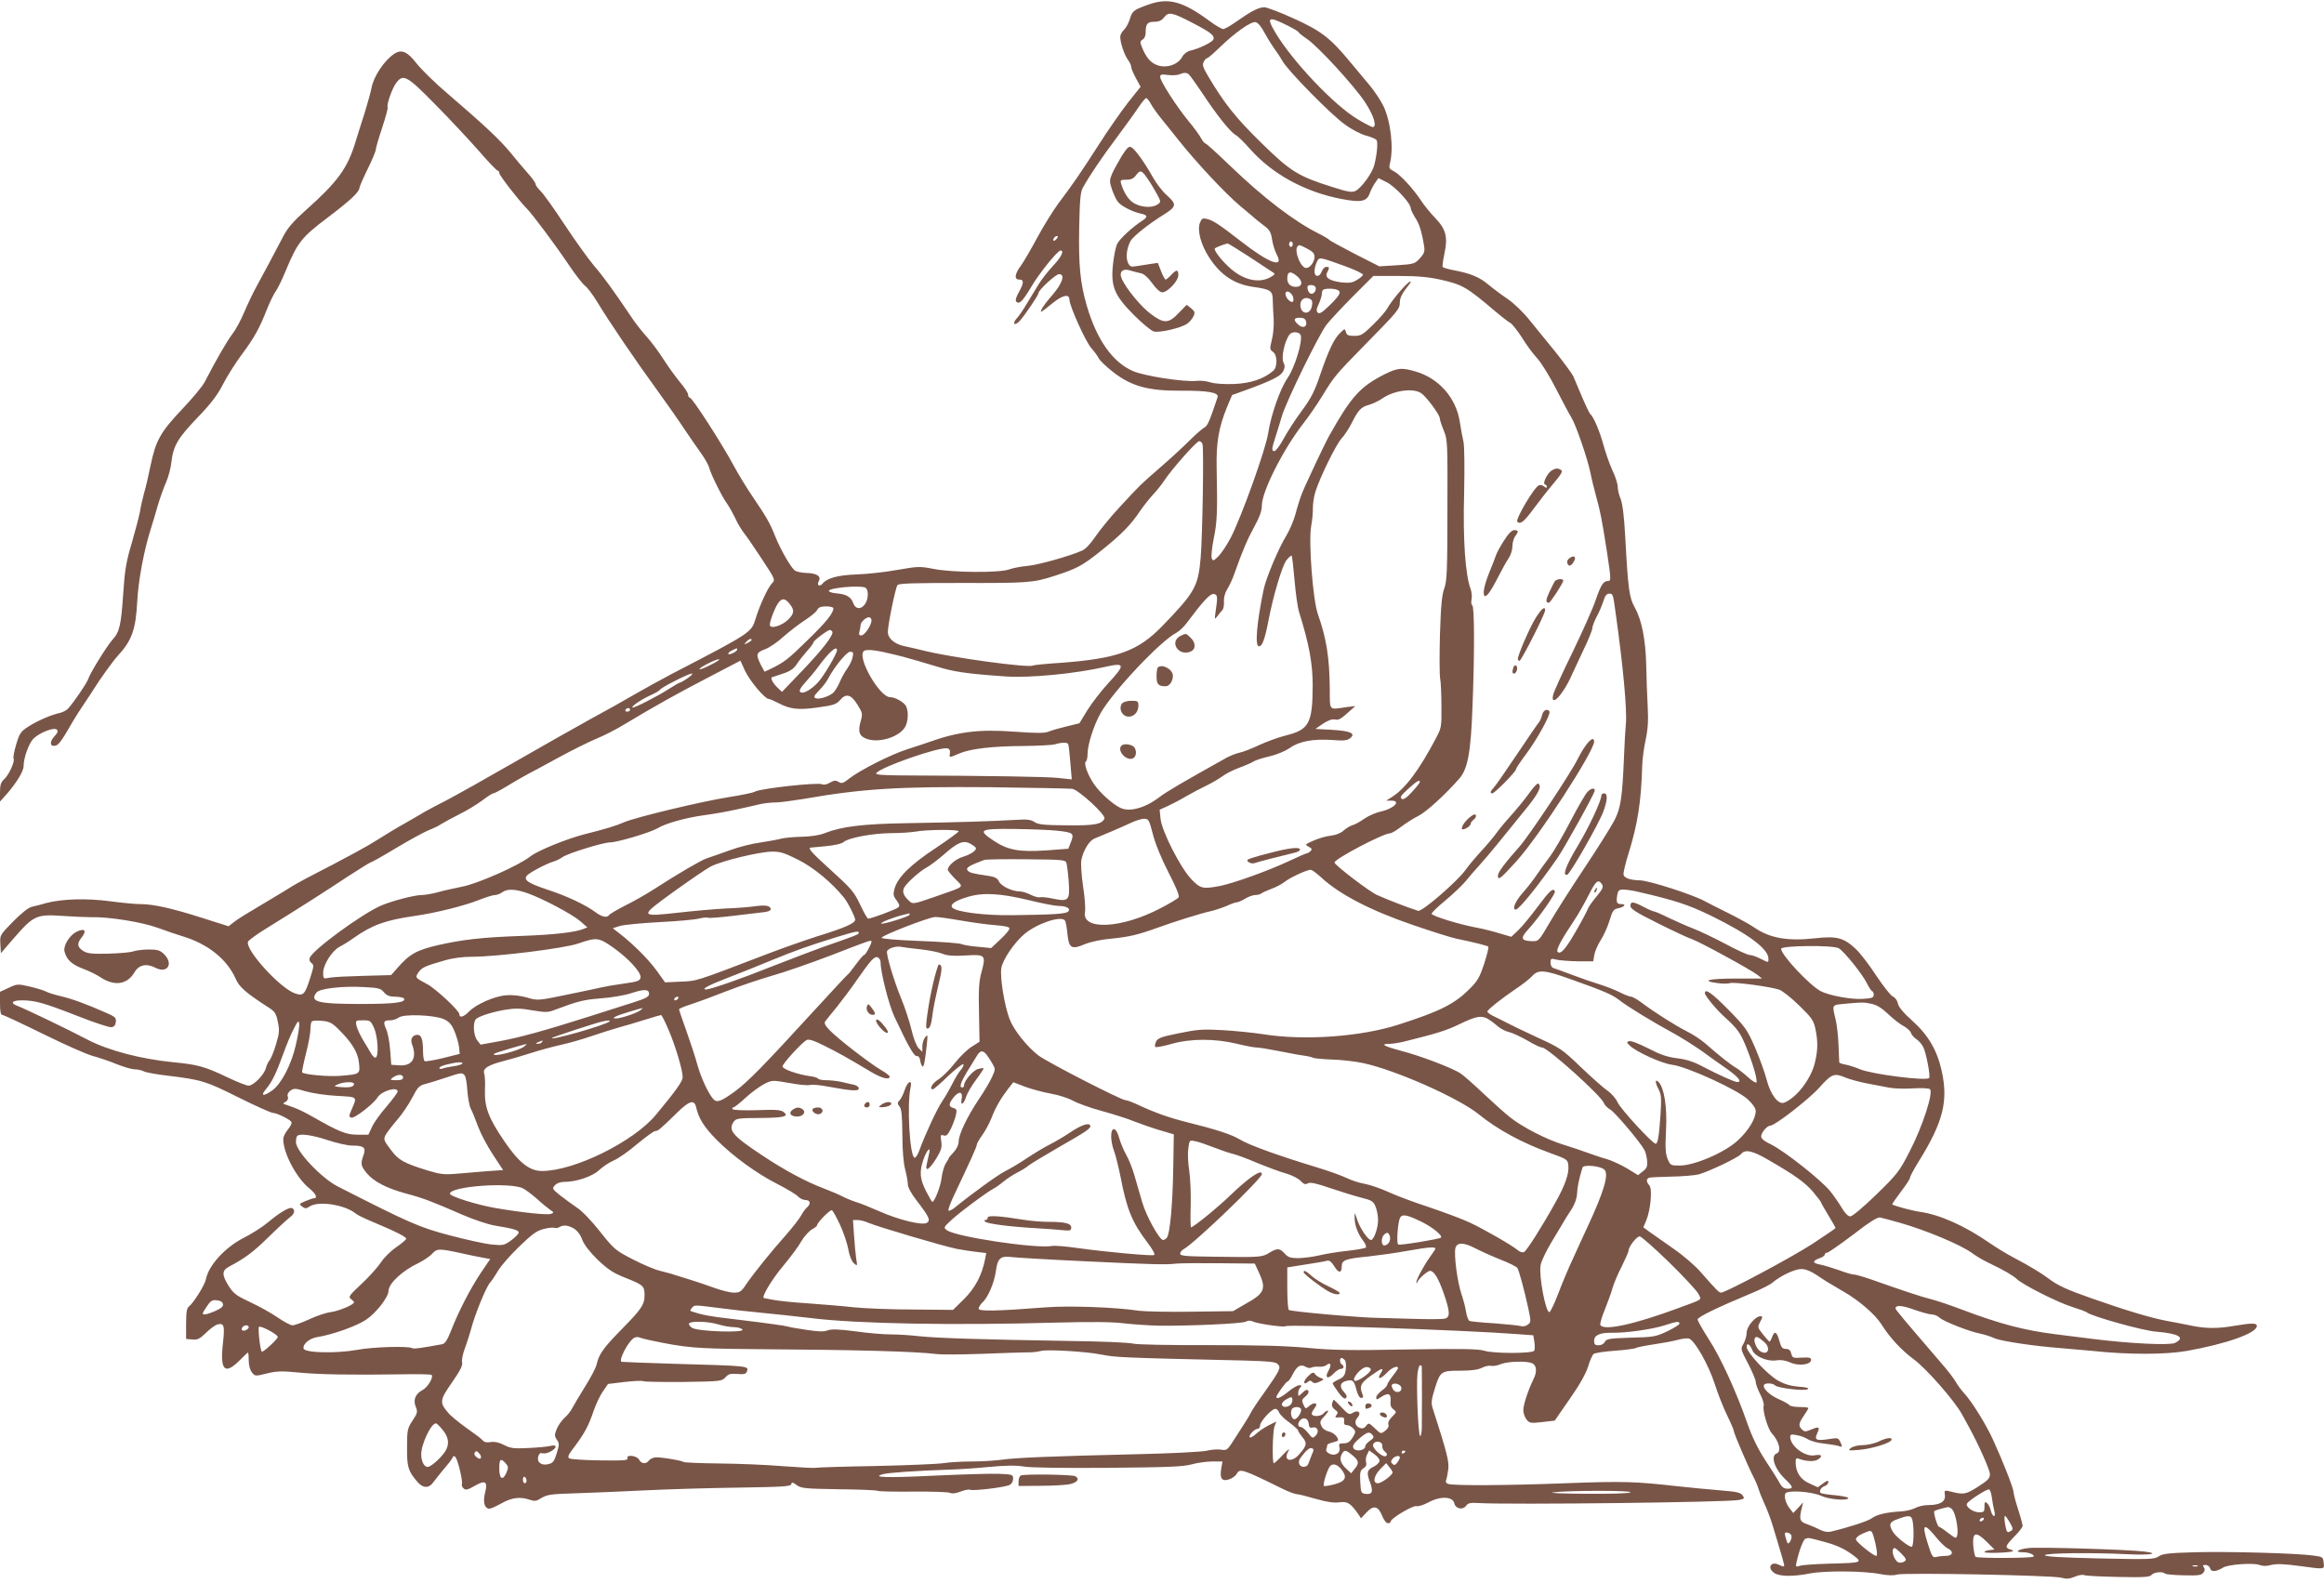 <?xml version="1.0" standalone="no"?>
<!DOCTYPE svg PUBLIC "-//W3C//DTD SVG 20010904//EN"
 "http://www.w3.org/TR/2001/REC-SVG-20010904/DTD/svg10.dtd">
<svg version="1.0" xmlns="http://www.w3.org/2000/svg"
 width="1280pt" height="872pt" viewBox="0 0 1280 872"
 preserveAspectRatio="xMidYMid meet">
<g transform="translate(0,872) scale(0.1,-0.1)"
fill="#795548" stroke="none">
<path d="M6326 8695 c-84 -30 -90 -35 -104 -83 -7 -21 -21 -47 -32 -57 -11
-10 -20 -27 -20 -38 0 -33 23 -100 42 -126 10 -13 18 -30 18 -38 0 -9 12 -37
26 -63 l26 -48 -70 -88 c-38 -49 -110 -152 -159 -229 -100 -156 -142 -217
-224 -326 -30 -41 -81 -123 -114 -184 -32 -60 -73 -131 -92 -158 -35 -47 -38
-77 -9 -77 26 0 26 -17 0 -65 -19 -33 -23 -50 -16 -57 16 -16 34 2 82 82 43
74 145 200 161 200 22 0 5 -35 -40 -83 -27 -29 -63 -74 -80 -102 -16 -27 -47
-77 -67 -110 -19 -33 -45 -70 -56 -81 -11 -12 -15 -24 -10 -28 5 -3 18 5 29
17 30 34 103 142 103 153 0 17 95 104 113 104 35 0 19 -50 -36 -114 -30 -34
-57 -70 -60 -80 -8 -21 -10 -22 64 37 52 42 89 49 89 17 0 -34 89 -232 121
-268 17 -19 35 -44 41 -56 5 -11 40 -45 76 -73 101 -80 195 -106 372 -105 154
1 215 -10 206 -36 -44 -132 -55 -158 -73 -167 -10 -5 -49 -39 -85 -75 -36 -36
-107 -101 -158 -145 -107 -93 -107 -92 -224 -219 -49 -53 -109 -126 -133 -162
-29 -42 -55 -70 -76 -78 -75 -32 -237 -77 -297 -83 -36 -3 -82 -12 -104 -20
-56 -19 -309 -17 -412 3 -78 15 -86 15 -201 -5 -65 -12 -166 -23 -224 -25
-105 -4 -163 -20 -188 -50 -18 -21 -34 -10 -21 14 14 26 -12 43 -69 44 -27 1
-56 7 -65 15 -23 20 -77 114 -106 186 -29 73 -47 105 -125 220 -34 50 -79 124
-101 165 -66 123 -231 380 -245 380 -5 0 -9 7 -9 16 0 9 -20 40 -44 68 -23 28
-65 85 -91 126 -26 41 -68 98 -93 125 -25 28 -59 71 -76 96 -107 159 -162 235
-214 295 -32 38 -106 141 -164 229 -58 88 -117 171 -132 184 -14 14 -26 30
-26 37 0 6 -19 34 -43 60 -24 27 -67 78 -96 114 -57 69 -140 148 -343 322 -71
60 -148 136 -173 168 -51 66 -83 80 -123 54 -55 -36 -115 -126 -126 -189 -4
-22 -21 -83 -37 -135 -17 -52 -40 -126 -52 -165 -44 -143 -97 -216 -273 -373
-68 -61 -100 -97 -124 -144 -66 -126 -108 -204 -145 -272 -21 -38 -53 -105
-71 -148 -18 -43 -47 -96 -65 -119 -28 -36 -93 -149 -151 -262 -10 -21 -66
-89 -124 -150 -121 -128 -146 -173 -175 -312 -11 -55 -27 -124 -36 -153 -8
-29 -18 -74 -22 -100 -5 -26 -25 -103 -45 -172 -31 -104 -39 -151 -47 -275
-12 -178 -20 -215 -59 -258 -34 -39 -125 -186 -135 -219 -7 -21 -75 -121 -109
-160 -9 -10 -28 -20 -43 -24 -48 -10 -125 -43 -175 -75 -44 -28 -50 -37 -69
-100 -11 -37 -18 -73 -14 -78 8 -15 -27 -92 -54 -115 -16 -15 -21 -30 -21 -70
l0 -51 36 40 c55 63 94 127 94 155 0 46 29 126 54 151 34 34 114 65 129 50 8
-8 5 -17 -11 -34 -29 -31 -29 -59 0 -55 20 3 35 22 102 139 12 20 39 63 61 95
22 33 45 67 50 76 33 54 108 158 133 185 78 84 100 145 108 302 6 113 36 276
74 396 10 33 29 93 40 134 12 40 32 96 45 125 12 28 26 78 29 111 11 91 35
131 144 245 75 78 110 124 141 185 23 44 68 116 101 160 70 94 99 146 140 251
17 42 39 87 49 100 9 12 34 62 54 111 66 159 88 186 231 294 123 93 175 141
176 165 0 6 20 52 45 103 25 51 45 99 45 108 0 8 16 63 35 120 19 58 33 108
30 112 -7 12 23 100 45 131 40 56 59 46 220 -118 80 -81 187 -196 239 -255 51
-59 97 -107 102 -107 5 0 9 -6 9 -13 0 -13 104 -147 148 -192 35 -35 160 -203
232 -310 38 -57 80 -110 92 -119 13 -9 43 -49 68 -90 59 -99 216 -330 330
-486 50 -69 116 -163 147 -210 31 -47 74 -108 94 -136 21 -29 41 -65 45 -80
10 -38 71 -161 99 -199 12 -17 32 -53 45 -80 12 -28 34 -63 47 -80 13 -16 58
-81 99 -144 75 -114 75 -114 55 -135 -23 -25 -67 -120 -90 -196 -23 -74 -25
-76 -461 -302 -63 -33 -155 -84 -205 -113 -49 -29 -160 -91 -245 -137 -85 -47
-274 -154 -420 -238 -146 -84 -310 -176 -365 -205 -55 -28 -111 -58 -125 -66
-14 -9 -63 -37 -110 -64 -47 -26 -114 -67 -150 -90 -56 -36 -162 -94 -395
-214 -27 -15 -61 -33 -75 -42 -14 -9 -61 -38 -105 -64 -160 -95 -191 -114
-218 -135 l-28 -22 -142 45 c-168 54 -273 77 -342 77 -28 0 -105 7 -170 16
-130 17 -262 13 -350 -10 -27 -8 -63 -17 -80 -21 -19 -4 -57 -35 -103 -81 -73
-75 -73 -75 -70 -124 l3 -50 77 89 c103 118 121 126 262 116 61 -4 131 -7 156
-7 98 3 284 -27 370 -59 47 -17 108 -38 135 -46 140 -42 245 -126 293 -234 20
-46 54 -76 179 -157 37 -23 44 -34 53 -80 10 -46 9 -62 -10 -125 -12 -40 -28
-79 -35 -87 -7 -8 -17 -28 -21 -44 -9 -36 -68 -96 -95 -96 -11 0 -62 20 -112
44 -130 62 -167 72 -302 85 -180 18 -356 64 -472 124 -106 56 -348 172 -386
186 -43 16 -32 31 24 31 73 0 124 -15 308 -87 89 -35 173 -63 185 -61 14 2 22
11 24 29 3 23 -4 29 -55 51 -106 47 -187 77 -249 91 -33 8 -70 19 -82 26 -11
6 -51 18 -88 27 -67 15 -69 15 -116 -7 l-48 -22 0 -64 c0 -42 4 -63 12 -63 7
0 107 -47 223 -104 115 -57 239 -112 275 -122 36 -10 96 -30 134 -46 38 -15
82 -28 98 -28 16 0 38 -5 50 -11 11 -6 70 -17 132 -24 188 -23 210 -30 390
-120 94 -47 180 -85 189 -85 21 0 93 -35 102 -50 4 -6 -5 -24 -19 -41 -14 -17
-26 -40 -26 -53 0 -78 73 -215 145 -273 34 -27 46 -53 25 -53 -6 0 -27 -7 -48
-16 -35 -15 -36 -16 -18 -30 17 -12 23 -12 42 1 50 32 195 9 254 -40 8 -7 49
-27 90 -44 140 -59 190 -85 187 -95 -2 -6 -27 -27 -55 -46 -28 -19 -66 -56
-83 -82 -17 -26 -65 -80 -107 -119 -68 -64 -75 -72 -59 -84 9 -7 17 -15 17
-18 0 -13 -82 -48 -127 -54 -26 -3 -80 -21 -120 -40 -39 -18 -81 -33 -92 -33
-11 0 -48 20 -83 44 -35 24 -103 62 -151 84 -75 35 -91 47 -117 88 -39 62 -39
86 3 108 88 47 129 77 217 163 53 52 106 100 118 109 23 16 29 39 12 49 -14 9
-66 -21 -133 -77 -32 -27 -94 -66 -136 -87 -102 -52 -193 -152 -207 -228 -6
-31 -69 -131 -93 -149 -12 -9 -16 -31 -16 -95 l0 -84 34 -3 c28 -3 41 3 75 36
22 22 50 42 61 46 39 11 44 -3 33 -102 -17 -149 9 -177 90 -97 24 25 46 45 48
45 2 0 4 -20 4 -44 0 -27 7 -52 18 -66 17 -21 18 -21 82 -5 55 13 81 14 175 5
111 -11 276 -14 568 -10 87 2 160 0 164 -3 12 -13 -21 -68 -49 -83 -40 -21
-54 -55 -38 -93 11 -28 10 -34 -18 -76 -28 -43 -30 -51 -30 -147 -1 -108 6
-130 54 -187 32 -39 66 -41 91 -5 10 14 37 47 59 74 23 26 44 54 47 62 3 9 8
10 15 3 13 -13 42 -133 36 -149 -3 -7 2 -18 10 -25 12 -10 23 -7 61 15 59 34
73 24 56 -41 -12 -50 -2 -85 25 -85 8 0 38 14 67 30 57 32 103 37 155 19 27
-9 37 -8 66 11 31 18 54 21 193 25 87 3 257 10 378 16 121 6 351 13 510 15
245 4 290 6 293 19 3 12 8 11 30 -5 24 -18 46 -20 232 -23 113 -1 210 -5 215
-9 6 -3 93 -5 195 -4 102 1 193 -2 203 -7 12 -5 32 -3 57 7 22 9 46 13 54 10
19 -7 194 14 217 27 11 5 19 20 19 34 0 22 -3 24 -77 27 -43 2 -203 -3 -357
-10 -267 -13 -348 -10 -283 8 27 8 182 19 362 25 50 1 150 8 224 15 94 9 150
9 190 2 34 -6 214 -9 461 -7 332 3 415 6 463 19 32 9 83 16 114 16 l56 0 -7
-41 c-9 -54 5 -71 45 -57 16 5 34 19 40 29 17 32 29 29 254 -82 33 -16 68 -29
77 -29 10 0 57 -12 105 -26 63 -18 100 -23 130 -19 45 6 61 -4 104 -65 l15
-23 31 33 c38 41 64 35 86 -20 9 -23 22 -40 31 -40 9 0 16 4 16 10 0 17 124
90 142 84 10 -3 40 7 66 21 65 35 133 33 142 -5 7 -31 46 -39 65 -14 10 15 24
18 69 15 172 -10 1375 4 1434 17 30 6 32 9 19 26 -11 15 -33 20 -123 27 -60 5
-167 15 -239 23 -231 26 -295 28 -615 16 -310 -12 -608 -14 -643 -4 -12 4 -16
11 -12 22 4 10 9 37 12 62 4 43 -7 87 -87 336 -8 24 -6 46 11 100 31 101 35
104 141 104 62 0 98 5 120 16 17 9 39 13 50 11 10 -3 35 1 53 9 40 16 148 19
176 4 23 -13 25 -47 5 -87 -29 -59 -56 -140 -56 -170 0 -17 8 -40 18 -52 16
-20 23 -21 86 -14 l69 8 83 120 c55 78 89 140 101 178 9 32 23 63 30 69 7 6
60 14 117 18 57 4 109 11 116 15 6 4 51 13 98 20 48 7 108 18 133 25 25 7 53
10 62 7 32 -12 107 -144 141 -249 18 -57 50 -136 70 -177 20 -41 36 -79 36
-85 0 -12 80 -199 110 -256 10 -19 21 -46 25 -60 4 -14 18 -50 32 -80 14 -30
34 -82 44 -115 60 -198 69 -228 65 -232 -2 -3 -14 1 -26 7 -45 24 -70 -15 -28
-44 28 -20 103 -21 195 -3 81 16 295 15 388 -3 41 -8 75 -9 92 -3 38 12 857
-4 905 -17 29 -8 45 -7 75 5 20 9 44 13 52 9 9 -4 93 -8 187 -10 142 -3 174
-1 184 11 13 16 61 20 74 8 4 -5 51 -9 103 -10 81 -2 98 0 109 15 9 12 9 21 2
29 -8 10 -5 13 10 13 11 0 22 -8 25 -19 5 -21 33 -19 72 5 28 17 166 27 200
14 18 -7 39 -7 64 0 28 7 69 6 151 -5 150 -20 142 -21 138 18 -3 31 -5 32 -58
39 -95 13 -473 23 -653 18 -143 -4 -176 -8 -198 -23 -24 -16 -49 -17 -328 -11
-210 5 -300 10 -298 18 4 12 258 15 459 5 122 -6 179 4 87 15 -89 11 -584 26
-638 19 -59 -7 -79 -23 -29 -23 32 0 67 -14 58 -24 -10 -9 -310 -10 -319 -1
-5 6 -11 35 -13 65 -4 71 15 76 74 18 l43 -43 -27 -3 c-16 -2 -28 -7 -28 -11
0 -8 132 -4 155 4 6 2 0 7 -12 10 -32 10 -29 20 22 72 25 25 45 51 45 59 0 7
-11 48 -25 91 -14 43 -25 86 -25 95 0 20 -61 175 -113 288 -40 87 -117 211
-159 256 -16 17 -36 45 -46 62 -9 17 -45 64 -80 104 -209 243 -252 294 -252
301 0 20 37 17 103 -7 40 -14 83 -26 96 -26 14 0 34 -8 45 -19 24 -21 165 -76
223 -87 20 -4 56 -15 78 -25 38 -17 222 -44 370 -55 39 -3 115 -10 170 -15
196 -21 400 -21 520 0 218 39 385 98 385 137 0 17 -23 18 -125 1 -91 -16 -156
-15 -235 1 -30 6 -93 19 -139 27 -88 17 -219 56 -415 125 -132 46 -184 70
-235 109 -39 29 -96 64 -192 115 -37 19 -95 55 -130 79 -137 95 -276 157 -384
172 -43 6 -143 33 -153 41 -2 1 19 32 47 69 28 36 51 72 51 78 0 7 20 45 45
85 137 220 167 336 129 505 -25 113 -75 197 -161 274 -50 45 -76 76 -80 96 -3
16 -15 33 -29 39 -12 6 -52 57 -90 114 -37 57 -88 124 -114 148 -65 61 -104
71 -221 58 -152 -17 -250 0 -335 58 -24 17 -90 53 -146 81 -57 28 -114 57
-128 65 -68 37 -307 114 -358 115 -54 1 -86 13 -90 31 -2 9 10 61 27 115 52
168 70 286 76 488 1 33 9 97 19 141 13 62 15 107 11 185 -3 57 -7 158 -8 224
-3 141 -25 251 -63 319 -31 55 -37 100 -53 396 -6 110 -15 177 -25 202 -9 21
-16 50 -16 67 0 16 -13 57 -30 92 -16 35 -38 99 -50 143 -19 70 -54 153 -72
166 -3 3 -23 43 -43 90 -20 47 -42 99 -49 116 -8 17 -52 76 -97 133 -46 56
-111 136 -144 177 -34 43 -86 93 -121 117 -34 23 -82 59 -106 79 -49 41 -95
61 -188 79 -33 6 -62 15 -64 18 -3 4 2 38 10 76 19 90 8 133 -52 195 -24 25
-58 66 -75 92 -44 67 -116 146 -151 164 -26 13 -29 19 -23 42 22 85 5 232 -35
317 -16 33 -51 85 -77 116 -26 31 -75 89 -107 128 -108 131 -158 170 -310 239
-75 34 -149 62 -162 62 -31 0 -72 -21 -150 -76 -34 -24 -68 -44 -77 -44 -8 0
-43 20 -76 45 -147 108 -225 129 -335 90z m244 -102 c98 -51 121 -69 113 -90
-6 -16 -79 -51 -127 -62 -18 -4 -36 -18 -45 -35 -23 -41 -81 -62 -131 -47 -40
12 -66 41 -90 100 -12 29 -11 34 3 43 10 5 17 21 17 38 0 48 9 60 47 60 26 0
41 7 55 25 24 31 43 28 158 -32z m528 -17 c28 -14 52 -29 54 -33 1 -4 22 -21
46 -37 63 -43 262 -260 321 -350 48 -73 67 -136 41 -136 -5 0 -42 19 -82 43
-130 77 -362 322 -455 480 -50 85 -38 90 75 33z m-133 -37 c17 -31 42 -71 56
-90 14 -19 33 -48 42 -64 24 -48 270 -299 345 -351 36 -27 89 -54 116 -61 27
-7 53 -18 58 -25 8 -14 2 -80 -13 -138 -12 -45 -72 -127 -104 -142 -19 -9 -43
-5 -127 22 -188 59 -231 86 -392 244 -138 135 -201 214 -290 363 -31 52 -35
66 -26 83 6 11 14 20 19 20 5 0 37 28 72 62 82 79 168 140 194 136 13 -2 31
-23 50 -59z m-419 -227 c6 -4 39 -50 74 -102 79 -121 156 -217 185 -233 12 -6
49 -42 81 -79 122 -137 302 -236 503 -274 107 -21 139 -14 155 31 6 17 19 42
29 57 l19 27 46 -23 c47 -24 132 -116 132 -143 0 -7 11 -30 24 -51 23 -34 37
-78 50 -160 4 -26 0 -39 -23 -64 -28 -31 -33 -33 -126 -39 l-98 -6 -136 69
c-75 39 -138 73 -141 78 -3 4 -30 20 -60 35 -132 66 -301 195 -484 371 -71 68
-132 124 -137 124 -5 0 -15 13 -24 29 -8 16 -39 58 -68 93 -64 77 -157 221
-157 244 0 14 7 16 43 11 23 -3 51 -1 62 3 26 11 37 11 51 2z m-208 -163 c9
-17 35 -54 57 -81 22 -27 64 -79 93 -116 101 -127 258 -295 342 -366 47 -39
87 -73 90 -76 3 -3 22 -17 42 -33 30 -22 38 -35 44 -75 4 -26 15 -63 25 -82
44 -82 -40 -51 -199 73 -117 91 -152 114 -185 121 -23 6 -29 2 -38 -21 -16
-41 5 -121 50 -190 64 -99 139 -149 248 -164 91 -13 103 -21 103 -72 0 -23 3
-70 5 -104 2 -35 -2 -85 -10 -115 -12 -49 -12 -53 6 -66 25 -17 26 -83 2 -104
-50 -44 -123 -69 -214 -73 -55 -2 -107 1 -132 9 -23 7 -58 11 -78 8 -66 -7
-290 27 -351 55 -111 49 -197 172 -252 358 -37 128 -46 224 -42 436 3 148 7
192 20 215 39 70 104 166 185 274 47 64 102 139 121 168 19 29 39 52 43 52 4
0 16 -14 25 -31z m-518 -744 c-7 -9 -15 -13 -17 -11 -7 7 7 26 19 26 6 0 6 -6
-2 -15z m1300 -30 c0 -8 -4 -15 -10 -15 -5 0 -10 7 -10 15 0 8 5 15 10 15 6 0
10 -7 10 -15z m-243 -67 c61 -40 119 -78 129 -85 17 -10 17 -13 4 -22 -63 -44
-150 -30 -228 36 -47 40 -92 96 -92 113 0 5 46 23 71 29 4 0 56 -32 116 -71z
m323 42 c30 -15 40 -27 40 -44 0 -33 -31 -69 -52 -61 -30 12 -61 99 -41 118 9
10 9 10 53 -13z m208 -96 c58 -21 101 -42 99 -48 -2 -6 -18 -19 -35 -29 -25
-15 -42 -17 -87 -12 -65 9 -90 27 -75 55 13 25 13 30 -5 30 -9 0 -20 -11 -25
-25 -12 -33 -40 -33 -40 0 0 13 5 36 12 50 14 31 11 31 156 -21z m-262 -57
c32 -28 27 -57 -9 -57 -29 0 -47 17 -47 45 0 41 18 45 56 12z m786 -17 c122
-27 146 -41 300 -172 37 -31 76 -62 87 -67 10 -6 38 -41 62 -78 23 -38 61 -90
85 -116 24 -26 71 -103 105 -170 34 -67 72 -138 84 -157 25 -40 91 -233 105
-306 5 -27 19 -83 30 -124 24 -87 32 -126 60 -305 23 -153 24 -165 8 -165 -27
0 -40 -20 -69 -104 -16 -48 -75 -179 -129 -291 -55 -112 -103 -217 -106 -234
-15 -71 57 5 102 109 6 14 34 74 62 133 29 59 52 116 52 126 0 10 11 39 24 64
14 25 30 64 37 86 9 29 18 41 31 41 22 0 22 0 37 -110 40 -283 63 -530 56
-605 -3 -33 -8 -112 -10 -175 -10 -237 -18 -290 -54 -360 -19 -36 -93 -154
-165 -262 -72 -108 -158 -243 -191 -300 -60 -103 -61 -103 -98 -102 -60 2 -65
16 -19 66 58 63 153 199 146 209 -11 19 -26 6 -93 -83 -38 -51 -86 -110 -108
-131 l-39 -37 -65 19 c-35 11 -91 25 -124 31 -94 17 -250 65 -250 77 0 6 35
40 79 76 43 36 92 83 109 104 17 21 51 61 76 88 25 28 69 79 96 113 28 35 92
114 142 175 86 103 108 146 85 161 -5 3 -27 -21 -49 -52 -22 -31 -67 -86 -99
-122 -33 -36 -70 -81 -83 -100 -14 -19 -50 -63 -81 -96 -31 -34 -72 -82 -90
-108 -46 -63 -238 -229 -259 -223 -54 17 -156 56 -226 87 -42 18 -235 166
-235 179 0 20 269 161 306 161 8 0 35 16 61 36 25 19 69 47 97 61 43 22 149
119 224 205 46 53 63 144 72 393 12 301 11 553 -1 561 -6 3 -7 18 -4 33 3 15
1 40 -5 56 -29 77 -43 268 -36 524 3 145 2 270 -4 290 -5 20 -14 69 -20 109
-21 132 -116 239 -244 276 -76 22 -98 20 -169 -15 -136 -69 -184 -122 -306
-339 -21 -36 -134 -276 -151 -320 -10 -26 -26 -77 -35 -112 -9 -34 -32 -88
-50 -118 -44 -71 -112 -235 -125 -296 -39 -188 -49 -314 -26 -314 18 0 32 38
51 135 27 143 77 310 101 340 13 16 26 27 28 24 3 -3 10 -64 16 -135 6 -71 17
-150 25 -175 55 -176 75 -284 75 -403 -1 -209 -19 -244 -144 -276 -42 -10
-109 -35 -149 -53 -39 -19 -88 -38 -107 -42 -19 -4 -53 -17 -75 -29 -240 -134
-328 -185 -371 -218 -81 -61 -167 -83 -217 -56 -43 22 -109 82 -140 127 -36
51 -60 118 -46 127 5 3 9 21 9 41 0 51 34 158 72 225 69 121 328 396 416 442
16 8 41 32 57 53 91 122 130 164 150 161 21 -3 23 -13 10 -98 -6 -42 -5 -44 9
-25 8 11 21 26 28 34 7 8 11 30 9 48 -1 20 5 46 18 67 12 19 30 58 40 87 43
122 71 188 110 259 29 53 41 87 41 116 0 76 116 306 225 447 33 42 81 112 107
155 66 108 76 120 230 277 189 192 198 203 198 240 0 21 11 46 30 70 17 21 30
40 30 42 0 21 -100 -93 -130 -147 -8 -15 -43 -55 -78 -89 -56 -55 -66 -61
-103 -61 -33 0 -42 4 -46 21 -6 20 -6 20 -30 -3 -35 -32 -65 -96 -111 -230
-32 -95 -50 -130 -103 -202 -35 -47 -80 -117 -100 -154 -20 -37 -43 -67 -50
-67 -16 0 -15 14 5 75 8 25 25 79 37 120 23 78 199 439 244 500 14 19 78 88
142 153 l117 117 140 0 c102 0 165 -6 228 -20z m-688 -39 c10 -16 -6 -42 -23
-39 -9 2 -17 13 -19 26 -3 16 2 22 17 22 11 0 22 -4 25 -9z m120 -17 c26 -10
19 -27 -39 -84 -43 -42 -58 -51 -67 -42 -9 9 -8 20 5 47 9 20 17 44 17 54 0
10 3 21 7 24 8 9 56 9 77 1z m-245 -33 c5 -9 6 -22 4 -29 -7 -18 -43 15 -43
39 0 22 26 15 39 -10z m100 -20 c9 -6 11 -18 6 -40 -9 -41 -51 -45 -61 -6 -10
41 21 67 55 46z m-26 -120 c9 -34 -20 -43 -47 -15 -24 23 -19 34 13 34 20 0
30 -6 34 -19z m-29 -78 c11 -35 -34 -181 -73 -236 -41 -60 -91 -203 -106 -302
-13 -88 -146 -459 -206 -576 -22 -42 -53 -88 -69 -104 -27 -26 -30 -26 -36
-10 -4 10 1 59 11 109 19 91 21 149 16 386 -3 141 11 224 56 335 l29 69 75 27
c145 53 192 77 206 103 10 20 11 31 3 47 -15 27 4 119 33 157 14 18 55 15 61
-5z m664 -319 c29 -20 102 -119 102 -138 0 -8 10 -39 22 -68 21 -51 21 -65 20
-438 0 -335 -3 -391 -17 -430 -13 -34 -19 -94 -24 -252 -3 -113 -3 -223 1
-245 4 -21 7 -90 7 -154 1 -111 0 -119 -30 -175 -92 -175 -169 -278 -244 -325
l-30 -19 28 0 c57 0 15 -44 -58 -60 -28 -6 -68 -24 -90 -39 -22 -16 -51 -32
-65 -36 -14 -4 -36 -17 -50 -30 -15 -14 -43 -25 -70 -28 -25 -2 -67 -15 -95
-27 -48 -21 -49 -22 -27 -34 17 -9 20 -14 10 -24 -7 -7 -16 -12 -20 -12 -5 0
-50 -20 -101 -44 -111 -52 -305 -122 -378 -136 -94 -18 -108 -15 -158 38 -60
63 -162 264 -169 332 l-5 50 44 20 c24 11 71 35 104 55 33 19 84 46 114 60 29
14 67 37 85 50 17 13 58 34 91 46 33 12 69 28 80 35 11 7 51 20 88 28 41 10
86 29 111 46 51 37 128 51 234 44 60 -5 81 -3 97 9 35 27 4 41 -98 47 l-92 5
42 29 c29 19 50 26 66 23 17 -5 33 3 67 34 l45 40 -50 -6 c-99 -14 -90 -25
-91 107 -2 167 -18 271 -66 407 -27 79 -51 391 -37 479 7 37 11 85 10 107 0
22 6 63 15 90 28 85 114 259 143 290 16 17 41 55 56 85 36 72 51 88 95 100 21
6 55 22 76 37 64 43 169 57 212 27z m-1205 -281 c8 -32 0 -506 -10 -625 -14
-160 -32 -191 -214 -379 -133 -136 -247 -177 -558 -200 -79 -5 -148 -12 -152
-15 -24 -14 -450 44 -604 83 -33 8 -80 19 -104 24 -54 11 -91 43 -91 78 0 39
42 244 53 258 7 10 91 12 347 12 373 -1 399 1 515 38 126 41 154 55 260 140
109 87 163 141 214 218 19 28 51 68 71 90 21 22 48 56 61 76 43 65 179 219
194 219 7 0 16 -8 18 -17z m-1859 -789 c21 -8 21 -62 0 -92 -22 -31 -53 -28
-65 7 -12 34 -40 49 -94 53 -22 2 -40 8 -40 13 0 17 165 32 199 19z m-415 -90
c28 -35 26 -53 -8 -87 -36 -35 -101 -54 -101 -28 1 23 25 87 44 116 21 32 39
32 65 -1z m241 -24 c0 -27 -37 -74 -142 -176 -107 -105 -127 -121 -205 -159
l-32 -15 -21 39 c-28 57 -26 66 24 85 24 9 70 40 102 70 33 29 85 69 116 89
31 20 62 45 68 56 8 16 21 21 50 21 22 0 40 -5 40 -10z m210 -67 c0 -27 -38
-83 -56 -83 -12 0 -15 6 -10 23 3 12 6 27 6 34 0 16 29 43 46 43 8 0 14 -8 14
-17z m-216 -62 c10 -16 -52 -97 -164 -214 l-113 -118 -28 27 c-24 23 -38 53
-26 54 1 0 27 9 57 19 41 13 61 27 78 52 12 19 38 51 57 73 19 21 35 42 35 47
0 10 78 69 91 69 4 0 10 -4 13 -9z m-444 -46 c0 -2 -10 -10 -22 -16 -21 -11
-22 -11 -9 4 13 16 31 23 31 12z m-80 -53 c0 -5 -11 -14 -25 -20 -31 -14 -33
1 -2 16 28 14 27 13 27 4z m550 -3 c0 -20 -73 -143 -104 -177 -40 -43 -85 -67
-99 -53 -7 7 2 23 29 53 22 24 53 61 69 83 59 81 105 123 105 94z m331 -28
c63 -16 159 -44 214 -61 95 -30 167 -41 385 -56 132 -9 382 15 548 53 109 25
111 12 17 -89 -42 -46 -95 -115 -118 -153 l-42 -69 -70 -17 c-38 -9 -83 -22
-100 -29 -23 -9 -66 -9 -191 0 -191 14 -307 0 -469 -58 -16 -6 -68 -23 -115
-38 -92 -29 -264 -116 -325 -164 -31 -25 -40 -27 -56 -17 -16 10 -25 9 -48 -4
-16 -10 -34 -13 -42 -9 -21 12 -336 -22 -370 -40 -11 -7 -78 -20 -147 -31
-146 -23 -518 -112 -577 -139 -41 -18 -99 -36 -215 -65 -98 -25 -261 -91 -300
-123 -62 -49 -287 -149 -375 -166 -44 -9 -105 -22 -135 -31 -30 -8 -70 -15
-88 -15 -39 0 -162 -32 -223 -58 -106 -46 -376 -243 -393 -288 -4 -10 0 -21 9
-28 15 -11 14 -18 -6 -81 -30 -94 -38 -103 -86 -86 -83 30 -274 241 -257 284
3 8 51 43 107 77 173 107 322 202 444 283 65 42 121 77 125 77 4 0 69 36 143
81 75 45 155 88 178 97 23 9 53 23 67 33 14 9 59 33 100 54 41 20 98 55 126
76 28 21 55 39 61 39 5 0 36 16 69 36 32 20 86 51 119 69 33 17 114 61 180 97
66 36 155 80 197 98 43 17 115 54 160 82 158 95 284 166 460 257 l176 92 25
-55 c26 -56 110 -156 131 -156 6 0 31 -11 56 -24 63 -33 110 -38 219 -22 82
11 98 17 118 40 33 39 61 31 96 -26 28 -45 29 -50 17 -92 -16 -58 -7 -82 37
-97 74 -24 191 18 213 77 13 33 13 80 0 105 -12 22 -60 49 -88 49 -57 0 -182
217 -145 253 13 14 72 6 184 -22z m-245 -11 c-3 -17 -17 -45 -30 -63 -13 -18
-31 -50 -40 -72 -9 -21 -24 -47 -33 -57 -20 -22 -79 -42 -100 -34 -14 6 -10
13 19 44 20 20 41 48 48 62 33 64 103 150 122 150 17 0 20 -4 14 -30z m-780
-41 c-32 -17 -60 -28 -63 -25 -7 6 88 55 107 55 8 0 -11 -14 -44 -30z m-128
-74 c-20 -14 -40 -25 -43 -25 -4 0 -30 -15 -58 -33 -67 -43 -198 -110 -204
-104 -6 7 50 45 101 68 25 11 48 24 51 30 8 13 156 88 175 89 8 0 -2 -11 -22
-25z m-318 -175 c0 -5 -7 -10 -16 -10 -8 0 -12 5 -9 10 3 6 10 10 16 10 5 0 9
-4 9 -10z m2413 -188 c3 -4 8 -49 12 -101 l8 -94 -74 8 c-64 7 -383 12 -877
14 -95 1 -131 4 -126 12 19 32 346 146 391 137 12 -2 17 -11 15 -26 -4 -27 -5
-27 52 -2 62 26 180 40 356 41 80 1 156 5 170 9 33 11 68 12 73 2z m1937 -210
c0 -4 -19 -28 -43 -54 -31 -34 -47 -44 -57 -38 -11 7 -4 19 35 54 49 44 65 54
65 38z m-1914 -37 c35 -6 184 -142 177 -163 -12 -32 -56 -40 -209 -38 -123 1
-155 4 -176 18 -21 14 -42 16 -105 12 -116 -7 -329 -14 -593 -18 -245 -4 -364
-18 -457 -55 -31 -12 -77 -19 -129 -20 -45 -1 -96 -6 -114 -11 -18 -5 -69 -14
-114 -21 -45 -6 -121 -25 -171 -44 -49 -18 -105 -37 -123 -43 -32 -11 -159
-85 -298 -175 -38 -24 -106 -63 -151 -85 -45 -23 -84 -46 -88 -52 -11 -17 -40
-11 -76 16 -54 40 -155 88 -262 123 -108 36 -135 54 -115 78 13 16 107 66 148
78 14 4 36 15 50 25 31 21 223 80 260 80 40 0 224 55 262 78 44 27 155 58 258
72 47 6 126 20 175 31 50 11 109 24 133 30 23 5 61 9 83 9 23 0 91 9 153 19
325 57 523 69 1026 65 234 -3 439 -7 456 -9z m443 -247 c12 -50 46 -134 86
-212 46 -89 63 -132 56 -140 -6 -7 -50 -33 -98 -58 -216 -114 -438 -124 -417
-20 3 16 -1 80 -11 142 -9 62 -13 127 -9 144 11 54 44 106 72 117 59 24 150
63 197 85 27 13 61 24 76 24 25 0 28 -5 48 -82z m-533 17 c96 -10 101 -14 83
-62 l-15 -38 -120 -9 c-149 -10 -212 1 -289 52 -93 61 -81 68 108 66 89 -1
194 -5 233 -9z m-536 -4 c0 -4 -57 -46 -126 -92 -137 -90 -207 -159 -226 -220
-10 -35 -9 -43 10 -68 17 -24 19 -31 8 -40 -13 -11 -148 -61 -164 -61 -5 0
-25 35 -45 78 -33 70 -48 87 -157 186 -102 92 -131 123 -117 127 1 0 39 4 85
8 51 5 89 14 100 24 25 22 157 47 259 48 48 0 108 4 133 8 62 12 240 13 240 2z
m94 -90 c8 -13 -24 -36 -72 -51 -39 -12 -82 -49 -82 -71 0 -4 18 -27 41 -50
48 -50 63 -37 -119 -101 -110 -38 -115 -39 -134 -21 -32 29 -40 51 -28 74 15
27 85 90 124 111 17 9 58 40 91 68 77 69 110 83 147 64 15 -8 29 -18 32 -23z
m-975 -68 c86 -44 184 -126 250 -208 22 -28 61 -105 61 -121 0 -19 -55 -44
-211 -92 -68 -22 -191 -65 -274 -97 -402 -154 -385 -148 -476 -152 l-86 -4
-45 63 c-45 62 -125 143 -203 204 l-40 31 40 13 c22 6 121 16 220 21 99 5 197
14 218 20 20 5 42 7 47 4 5 -3 69 2 142 11 73 9 145 17 160 19 41 4 54 16 35
30 -11 8 -34 9 -74 4 -32 -5 -106 -11 -165 -13 -59 -3 -173 -13 -252 -22 -227
-25 -228 -25 -36 114 89 64 181 127 206 140 59 30 264 80 334 81 47 1 69 -6
149 -46z m1475 -18 c3 -11 9 -56 12 -100 8 -104 0 -113 -85 -95 -33 7 -65 10
-73 8 -7 -3 -30 3 -50 13 -21 11 -49 19 -62 19 -41 0 -102 29 -114 55 -8 17
-22 25 -54 30 -96 14 -108 18 -119 31 -11 14 8 26 91 57 8 4 113 5 232 4 208
-2 217 -3 222 -22z m1404 -79 c99 -92 272 -182 507 -262 105 -36 210 -69 235
-74 93 -19 172 -39 177 -44 4 -3 -7 -45 -22 -93 -25 -75 -36 -96 -80 -139 -83
-84 -163 -124 -390 -197 -207 -67 -516 -90 -745 -54 -58 9 -160 19 -227 23
-107 6 -137 4 -239 -17 -99 -20 -118 -27 -127 -47 -6 -12 -7 -25 -4 -29 4 -3
44 4 89 17 106 30 237 30 360 1 47 -12 97 -21 111 -21 14 0 67 -9 118 -19 52
-10 113 -22 137 -25 24 -3 48 -9 54 -12 6 -4 52 -8 102 -10 50 -1 127 -10 171
-19 177 -37 528 -192 640 -283 102 -83 238 -157 390 -212 97 -35 100 -37 103
-70 5 -44 -18 -109 -72 -205 -77 -138 -159 -267 -173 -272 -8 -3 -21 1 -31 9
-31 27 -191 119 -269 155 -43 20 -143 57 -223 84 -80 26 -179 63 -220 82 -41
19 -101 40 -132 46 -31 5 -76 20 -100 32 -24 12 -99 39 -168 60 -201 61 -372
122 -420 152 -46 28 -131 56 -305 99 -93 24 -172 52 -271 99 -22 10 -47 19
-55 19 -23 0 -430 209 -479 246 -65 50 -137 141 -160 202 -28 75 -53 227 -45
279 7 46 71 141 127 188 70 59 205 104 224 74 4 -7 10 -39 13 -72 8 -80 22
-89 95 -58 34 14 92 26 148 31 93 9 146 21 248 58 96 35 243 81 294 92 27 6
68 20 92 30 23 11 49 20 56 20 7 0 28 9 46 20 18 11 43 20 55 20 13 0 27 4 33
8 5 5 30 16 56 26 26 9 59 27 74 39 29 23 119 65 142 66 7 1 34 -19 60 -43z
m1546 -38 c8 -13 2 -27 -30 -65 -22 -26 -44 -57 -48 -68 -4 -11 -31 -63 -61
-115 -59 -104 -89 -140 -106 -123 -10 10 18 64 91 173 21 31 56 93 79 138 41
82 54 92 75 60z m-5921 -47 c83 -29 248 -116 293 -155 l39 -34 -25 -10 c-47
-18 -165 -31 -335 -37 -222 -8 -326 -20 -463 -51 -119 -28 -157 -49 -227 -130
l-31 -35 -150 -4 c-82 -2 -166 -6 -187 -10 -37 -7 -37 -7 -37 27 0 45 49 122
92 144 18 9 53 31 78 49 100 70 173 97 335 120 117 17 274 56 356 89 36 14 74
26 85 26 11 0 29 7 40 15 26 20 71 19 137 -4z m6114 8 c209 -48 285 -73 413
-136 204 -100 310 -181 310 -233 0 -24 3 -24 -45 0 -22 11 -48 20 -59 20 -10
0 -70 27 -133 61 -62 33 -142 71 -176 84 -34 13 -95 40 -135 59 -40 20 -77 36
-83 36 -5 0 -31 11 -57 25 -57 30 -72 31 -72 5 0 -16 32 -36 150 -95 82 -41
167 -81 189 -88 43 -15 322 -167 361 -197 l25 -20 -147 0 c-147 0 -193 -12
-99 -25 28 -4 59 -4 70 0 22 7 217 -19 270 -36 19 -7 67 -45 111 -88 70 -68
79 -82 89 -129 14 -70 14 -114 -3 -185 -21 -90 -102 -195 -170 -221 -32 -11
-75 45 -96 128 -10 39 -39 118 -64 177 -43 98 -53 112 -146 207 -92 93 -130
120 -130 91 0 -13 63 -90 110 -132 70 -64 86 -86 117 -163 38 -93 64 -184 57
-196 -3 -5 -25 9 -48 30 -24 22 -54 45 -67 52 -25 14 -96 70 -166 132 -23 20
-69 51 -102 67 -67 34 -183 108 -249 158 -24 18 -50 33 -58 33 -8 0 -36 11
-62 24 -26 13 -76 33 -112 44 -36 11 -103 34 -150 52 -47 18 -93 34 -102 37
-11 3 -18 15 -18 30 0 24 2 25 33 17 17 -4 70 -8 117 -9 l85 0 6 35 c3 19 19
56 35 81 17 26 39 75 49 109 16 53 22 62 47 67 34 7 48 23 19 23 -26 0 -30 8
-24 48 5 27 9 32 34 32 16 0 50 -5 76 -11z m-3347 -48 c69 -17 141 -31 160
-31 45 0 69 -15 53 -31 -13 -13 -80 -17 -308 -20 -151 -2 -305 17 -329 41 -17
17 14 39 85 60 85 25 177 20 339 -19z m-660 -79 c0 -10 -150 -56 -157 -49 -5
6 72 36 119 47 18 4 34 8 36 9 1 1 2 -3 2 -7z m280 -32 c63 -11 150 -23 193
-26 53 -4 77 -10 77 -18 0 -8 -23 -35 -51 -61 l-50 -47 -72 7 c-40 3 -81 10
-92 15 -11 5 -114 13 -230 17 -130 5 -209 12 -209 18 2 13 260 113 294 114 14
1 77 -8 140 -19z m-560 -69 c0 -8 -19 -15 -205 -80 -44 -16 -165 -62 -270
-103 -175 -70 -342 -128 -366 -128 -30 0 14 24 124 66 67 26 176 69 242 97
127 52 200 78 355 126 106 32 120 35 120 22z m-1353 -80 c85 -60 155 -137 151
-165 -3 -18 -14 -23 -87 -33 -46 -6 -104 -16 -130 -22 -25 -6 -89 -19 -141
-30 -212 -44 -205 -44 -269 -25 -37 10 -81 15 -113 12 -65 -5 -166 -50 -204
-89 -30 -31 -54 -38 -54 -15 0 19 -131 141 -177 165 -67 36 -67 36 -49 64 19
28 37 36 142 66 46 14 101 21 155 21 142 1 505 46 584 73 101 35 112 34 192
-22z m1423 33 c0 -14 -33 -74 -40 -74 -5 0 -25 -24 -46 -52 -21 -29 -41 -54
-45 -56 -3 -1 -88 -93 -190 -204 -271 -296 -357 -384 -429 -438 -80 -58 -102
-66 -122 -43 -28 32 -67 117 -87 188 -10 39 -38 122 -60 185 -23 63 -41 117
-41 121 0 3 30 16 68 28 37 12 123 44 192 71 69 27 181 65 250 85 69 19 217
71 330 114 211 82 220 85 220 75z m270 -43 c47 -5 101 -16 120 -24 26 -11 58
-14 127 -10 111 7 114 3 89 -91 -14 -50 -17 -96 -14 -224 l3 -160 -44 -28
c-24 -15 -66 -56 -94 -92 -27 -35 -68 -75 -89 -88 -34 -21 -52 -54 -30 -54 5
0 43 33 85 74 43 40 80 69 83 64 3 -5 -3 -19 -14 -31 -11 -12 -32 -47 -47 -77
-15 -30 -40 -73 -55 -95 -29 -42 -96 -187 -125 -268 -9 -26 -22 -46 -28 -44
-27 9 -42 295 -22 386 11 49 -16 37 -33 -15 -7 -21 -19 -46 -27 -54 -13 -14
-13 -19 0 -36 11 -14 14 -52 15 -154 0 -86 6 -155 15 -190 8 -30 15 -67 15
-82 0 -17 18 -51 48 -90 70 -91 78 -109 58 -123 -23 -17 -155 15 -265 64 -48
21 -104 44 -126 50 -22 7 -56 21 -75 31 -19 10 -66 30 -103 44 -98 37 -216
100 -342 184 -164 109 -187 138 -152 186 11 15 30 18 139 18 136 1 166 8 134
33 -16 12 -45 14 -147 10 -75 -2 -131 0 -134 6 -4 5 -2 9 4 9 5 0 36 24 68 54
32 29 78 63 102 75 43 22 44 22 137 6 52 -10 104 -15 116 -11 13 3 57 -1 98
-9 131 -24 170 -27 170 -10 0 8 -12 17 -27 20 -16 4 -47 10 -70 16 -23 5 -60
9 -82 9 -22 0 -42 4 -45 9 -3 4 -22 11 -43 13 -71 10 -153 39 -153 54 0 15
104 129 132 145 13 7 38 -1 100 -32 78 -39 109 -56 257 -144 57 -34 101 -45
101 -25 0 5 -21 21 -47 36 -60 35 -237 171 -283 219 -25 26 -32 39 -25 49 6 8
35 45 66 82 30 38 79 103 107 144 79 113 98 134 116 127 9 -4 16 -15 16 -26 0
-57 45 -234 76 -301 78 -166 109 -220 124 -217 9 1 16 -8 18 -23 2 -14 7 -29
12 -33 8 -9 14 22 25 123 5 51 5 54 -10 36 -8 -11 -15 -33 -15 -50 l0 -30 -20
20 c-12 12 -29 54 -40 103 -11 45 -35 119 -54 165 -42 101 -88 255 -80 268 10
16 48 27 74 23 14 -3 63 -9 110 -14z m5057 6 c30 -17 131 -143 156 -194 12
-24 25 -43 29 -43 4 0 8 -9 8 -19 0 -16 -9 -20 -62 -23 -63 -4 -186 19 -231
43 -62 34 -217 199 -217 233 0 18 286 21 317 3z m-1475 -171 c186 -66 228 -85
267 -115 44 -35 189 -123 296 -181 44 -24 115 -69 158 -99 42 -31 97 -70 122
-87 77 -53 104 -84 73 -84 -14 0 -104 40 -191 86 -49 26 -90 39 -140 45 -55 7
-93 20 -160 55 -52 26 -95 43 -105 39 -14 -5 -13 -8 4 -24 36 -35 177 -99 234
-106 82 -10 361 -138 417 -191 27 -25 43 -49 43 -64 0 -42 -40 -108 -99 -162
-71 -66 -238 -138 -320 -138 -49 0 -51 1 -66 36 -12 30 -14 61 -9 158 7 128
-10 234 -41 266 -21 20 -20 -2 1 -42 14 -26 15 -50 10 -133 -8 -119 -15 -165
-27 -165 -17 0 -195 193 -210 229 -9 20 -34 49 -55 63 -22 15 -87 73 -147 130
-103 99 -113 106 -245 166 -75 35 -148 70 -162 78 -14 7 -44 23 -68 34 -24 11
-42 24 -40 29 4 12 81 73 158 125 36 24 76 55 89 70 34 37 68 34 213 -18z
m-6537 -72 c16 -18 31 -24 62 -24 23 0 45 -5 48 -10 13 -22 -54 -30 -239 -30
-237 0 -282 12 -243 63 16 22 144 37 262 30 80 -4 92 -7 110 -29z m1460 -8 c0
-16 -17 -25 -85 -47 -47 -15 -157 -50 -245 -78 -248 -79 -391 -118 -499 -137
l-99 -18 -18 23 c-22 27 -26 103 -6 119 20 17 96 40 165 51 49 8 84 7 144 -4
72 -12 86 -12 122 2 130 49 159 56 256 64 58 4 132 17 165 28 73 24 100 23
100 -3z m160 -26 c-3 -5 -11 -10 -16 -10 -6 0 -7 5 -4 10 3 6 11 10 16 10 6 0
7 -4 4 -10z m6572 -29 c29 -6 56 -22 93 -57 28 -27 67 -57 85 -66 18 -10 36
-26 40 -37 3 -11 17 -26 30 -35 14 -9 31 -29 38 -44 16 -32 41 -162 32 -170
-17 -17 -318 21 -382 49 -23 10 -58 21 -78 25 -19 3 -35 9 -35 13 0 3 -2 47
-4 96 -2 50 -9 113 -16 140 -20 83 -22 79 50 86 100 9 102 9 147 0z m-6782
-37 c-20 -15 -107 -44 -133 -44 -30 0 0 15 71 36 89 27 86 26 62 8z m-1082
-47 c29 -13 43 -27 59 -64 11 -26 23 -66 26 -88 l4 -40 -92 -23 c-50 -12 -96
-20 -101 -17 -5 4 -9 27 -9 53 0 65 -9 92 -30 92 -29 0 -42 -24 -30 -54 28
-74 0 -119 -71 -114 l-44 3 -6 80 c-3 44 -13 96 -22 116 -18 41 -15 49 23 49
14 0 35 7 46 15 25 21 192 15 247 -8z m1239 -59 c38 -88 78 -222 78 -261 0
-22 -34 -71 -147 -207 -122 -148 -450 -310 -628 -310 -69 0 -128 47 -208 165
-87 128 -109 187 -106 280 2 38 0 80 -4 91 -10 28 20 47 104 69 35 9 105 29
154 45 50 16 124 36 165 45 41 9 116 30 165 47 50 17 119 39 155 49 36 10 101
29 145 43 44 14 83 25 86 25 3 1 22 -36 41 -81z m4511 61 c12 -7 36 -24 54
-40 17 -15 46 -30 65 -34 18 -4 63 -25 100 -46 36 -22 73 -39 82 -39 30 0 328
-268 340 -306 3 -10 19 -26 34 -35 27 -15 167 -181 190 -225 6 -11 12 -37 14
-58 2 -32 -2 -42 -24 -58 l-26 -21 -60 37 c-34 20 -85 44 -114 52 -29 8 -75
24 -103 34 -27 10 -88 31 -134 45 -93 28 -229 98 -298 154 -25 20 -89 77 -142
127 -53 50 -109 100 -126 111 -42 29 -223 98 -325 124 -94 25 -121 39 -72 39
17 0 51 5 74 10 190 47 243 63 317 99 89 43 118 49 154 30z m-6563 -142 c-24
-108 -79 -215 -129 -252 -50 -36 -69 -33 -36 6 34 41 55 84 95 194 18 50 44
113 59 140 21 42 26 46 29 27 2 -12 -6 -64 -18 -115z m231 87 c75 -73 110
-129 116 -187 7 -64 7 -64 -105 -73 -65 -5 -196 7 -208 19 -2 2 7 48 21 103
14 54 25 115 25 135 0 20 3 39 8 43 4 4 29 6 55 3 39 -3 56 -11 88 -43z m199
4 c21 -46 27 -152 10 -163 -5 -3 -15 5 -23 17 -7 13 -28 47 -46 77 -18 30 -35
67 -38 83 -5 27 -4 28 36 28 40 0 43 -2 61 -42z m1297 36 c-19 -20 -334 -109
-317 -91 5 5 230 79 275 90 31 7 49 8 42 1z m-372 -114 c-3 -5 -14 -10 -23 -9
-14 0 -13 2 3 9 27 11 27 11 20 0z m-99 -25 c-33 -25 -186 -62 -164 -39 5 5
163 52 178 53 3 0 -4 -6 -14 -14z m2546 -42 c8 -10 23 -32 33 -50 18 -31 18
-33 -1 -75 -10 -23 -43 -79 -73 -123 -64 -96 -111 -194 -111 -233 0 -18 -11
-40 -27 -58 -15 -16 -28 -31 -28 -34 0 -3 -8 -16 -17 -30 -8 -14 -19 -49 -22
-79 -6 -48 -39 -131 -51 -131 -3 0 -18 27 -35 60 -34 67 -37 106 -14 173 17
50 41 77 32 36 -3 -13 -9 -39 -13 -58 -12 -50 12 -36 53 30 27 45 31 60 26 93
-5 34 -4 37 13 32 15 -5 23 3 40 36 11 24 24 58 28 76 6 29 4 34 -14 39 -27 7
-27 23 0 57 29 37 53 35 46 -4 -9 -43 9 -37 24 8 6 20 31 63 56 96 24 32 42
60 40 62 -2 2 -15 0 -30 -4 -27 -7 -77 -65 -77 -89 0 -7 -4 -13 -10 -13 -18 0
-10 26 26 86 20 32 44 71 53 86 19 32 32 35 53 11z m-2886 -52 c-3 -4 -25 -11
-49 -14 -23 -3 -51 -9 -60 -13 -9 -3 -17 -2 -17 4 0 5 19 14 43 19 54 14 90
15 83 4z m13 -64 c6 -7 13 -45 15 -84 3 -39 11 -84 19 -100 8 -15 26 -59 40
-98 14 -38 51 -108 82 -155 l56 -85 -88 -6 c-48 -4 -124 -10 -168 -14 -69 -6
-91 -3 -160 18 -133 41 -161 57 -204 116 -38 50 -39 55 -27 80 8 14 36 51 63
82 26 30 64 85 83 122 31 60 39 68 75 77 22 6 72 21 110 34 87 29 90 29 104
13z m-339 -12 c0 -11 -11 -15 -37 -15 -36 1 -37 2 -19 15 26 19 56 19 56 0z
m7946 -1 c22 -9 73 -23 114 -31 41 -8 98 -19 125 -24 28 -5 86 -7 130 -4 44 3
86 1 94 -4 22 -14 -39 -204 -111 -343 -57 -111 -68 -125 -184 -238 -71 -69
-132 -120 -143 -120 -12 0 -28 16 -45 44 -14 24 -43 66 -65 94 -49 61 -250
220 -326 258 -38 18 -55 32 -55 45 0 20 33 59 51 59 25 0 213 146 270 210 68
76 81 81 145 54z m-8216 -34 c0 -16 -23 -22 -71 -18 -42 4 -43 4 -19 15 32 15
90 16 90 3z m3838 -54 c42 -7 97 -25 122 -39 25 -14 97 -40 160 -57 63 -17
144 -43 180 -58 36 -14 99 -36 140 -48 l75 -22 -3 -183 c-3 -197 -18 -366 -35
-386 -5 -7 -15 -13 -21 -13 -20 0 -93 132 -115 208 -12 39 -30 105 -42 145
-11 39 -32 92 -46 116 -14 25 -31 65 -38 90 -16 63 -45 70 -45 11 0 -22 7 -57
15 -77 8 -20 24 -84 36 -142 35 -183 64 -253 148 -364 31 -41 45 -67 37 -70
-15 -6 -276 18 -423 39 -62 9 -125 14 -139 11 -86 -16 -529 50 -579 87 -19 14
-18 16 25 56 49 45 183 145 229 171 16 8 43 28 61 43 18 15 51 36 74 48 22 11
50 28 61 38 11 9 85 54 165 100 156 89 183 107 174 122 -10 15 -51 0 -112 -41
-31 -21 -82 -51 -112 -66 -30 -15 -86 -49 -125 -75 -38 -26 -91 -57 -117 -70
-39 -19 -180 -121 -280 -202 -15 -12 -30 -19 -34 -16 -3 4 8 35 24 70 104 220
132 282 132 293 0 6 13 29 29 51 16 22 39 64 51 94 24 62 51 108 92 162 l29
37 65 -25 c35 -13 99 -30 142 -38z m-3935 -12 c120 -7 115 -2 83 -77 -14 -33
-15 -38 -2 -43 17 -7 123 75 146 112 22 35 110 61 110 32 0 -7 -28 -44 -61
-83 -33 -38 -70 -89 -80 -112 l-20 -43 -60 0 c-63 0 -102 16 -249 100 -59 33
-85 45 -145 65 -19 6 -19 7 -2 16 11 7 16 17 12 29 -4 12 2 23 15 33 19 13 28
13 83 -4 34 -10 111 -22 170 -25z m1982 -66 c13 -58 44 -108 113 -177 89 -90
221 -186 336 -244 51 -26 101 -56 111 -67 10 -11 29 -20 42 -20 26 0 31 -21 7
-41 -8 -7 -22 -26 -31 -43 -9 -17 -46 -65 -82 -106 -83 -93 -177 -210 -220
-272 -28 -43 -36 -48 -69 -48 -20 0 -68 12 -107 26 -38 14 -97 34 -130 44 -33
10 -73 23 -90 28 -16 6 -52 15 -79 22 -27 6 -94 34 -150 63 -97 50 -104 56
-181 153 -48 61 -100 115 -130 134 -27 19 -69 49 -93 68 -40 33 -42 36 -26 53
10 12 31 19 52 19 66 0 155 30 192 65 19 18 55 42 80 53 25 10 83 51 130 91
47 39 91 71 99 71 15 0 26 9 118 99 71 70 98 77 108 29z m-2030 -178 c49 -16
109 -30 134 -30 66 0 78 -11 63 -53 -17 -48 -15 -58 17 -98 39 -47 110 -84
217 -113 97 -26 141 -43 311 -117 62 -27 141 -53 175 -59 103 -17 131 -25 135
-37 2 -6 -15 -25 -39 -43 -41 -30 -46 -31 -108 -25 -36 3 -140 26 -231 50
-168 44 -221 67 -619 270 -90 46 -230 194 -230 244 0 15 3 31 7 34 14 15 84 5
168 -23z m4880 -40 c39 -15 85 -31 103 -35 19 -4 79 -26 135 -50 56 -23 128
-50 161 -59 32 -9 68 -28 80 -41 17 -18 26 -21 39 -13 14 7 44 1 120 -25 56
-19 133 -43 171 -53 61 -15 70 -20 82 -50 8 -18 14 -52 14 -74 0 -45 -23 -110
-39 -110 -17 0 -62 67 -76 112 -14 43 -14 43 -14 10 -1 -38 19 -92 49 -129 11
-15 17 -30 12 -35 -4 -4 -50 -12 -102 -18 -52 -5 -122 -17 -155 -25 -33 -8
-84 -14 -113 -15 -44 0 -57 4 -76 25 -28 31 -41 31 -86 4 -39 -24 -47 -25
-312 -21 -149 2 -178 4 -178 17 0 8 9 19 20 25 58 31 430 388 430 413 0 30
-71 -18 -175 -118 -68 -66 -202 -175 -215 -175 -3 0 -4 53 -2 117 2 65 -2 153
-8 195 -7 43 -9 98 -5 123 6 46 7 46 38 39 18 -3 64 -19 102 -34z m3055 -69
c147 -85 200 -123 246 -176 24 -29 44 -55 44 -58 0 -3 18 -35 40 -71 22 -36
40 -68 40 -70 0 -2 -57 -41 -127 -87 -115 -75 -479 -269 -504 -269 -11 0 -28
17 -110 111 -31 36 -98 94 -149 129 -51 36 -110 77 -131 92 l-38 28 16 37 c24
58 35 174 17 194 -17 19 -18 35 -1 42 6 2 62 5 122 6 61 1 128 7 150 12 57 16
217 92 234 112 22 28 62 20 151 -32z m-903 -54 c25 -25 -2 -118 -92 -312 -18
-38 -53 -115 -78 -170 -26 -55 -64 -145 -84 -199 -21 -55 -43 -101 -49 -103
-20 -7 -59 198 -49 257 3 21 29 75 56 121 28 46 58 97 67 112 9 16 30 50 47
75 19 30 30 62 31 87 1 34 11 83 30 144 6 18 100 9 121 -12z m-5956 -103 c14
-7 47 -32 75 -56 27 -25 60 -52 73 -61 23 -15 23 -17 6 -23 -19 -8 -160 7
-306 32 -100 17 -251 64 -251 79 2 41 332 65 403 29z m1746 -201 c19 -41 39
-101 45 -133 6 -36 18 -66 30 -77 20 -18 21 -18 14 22 -3 22 -9 79 -12 128
l-6 87 25 0 c15 0 41 -7 59 -15 49 -21 409 -128 488 -144 25 -5 71 -12 103
-16 l59 -7 -7 -36 c-16 -84 -55 -158 -116 -218 l-60 -59 -217 2 c-119 0 -266
6 -327 12 -60 7 -175 16 -255 22 -80 5 -165 14 -190 19 -25 5 -48 9 -52 10
-18 1 42 102 107 179 39 47 84 107 98 133 15 26 41 55 57 65 17 9 30 20 30 23
0 16 73 89 82 84 6 -4 26 -40 45 -81z m3207 15 c59 -30 113 -74 102 -85 -8 -8
-226 -44 -235 -38 -11 6 -2 124 10 147 12 23 40 17 123 -24z m2626 -2 c151
-43 344 -124 406 -171 17 -13 56 -36 85 -50 88 -42 134 -69 157 -90 33 -32
230 -131 306 -154 38 -12 74 -25 80 -30 31 -23 307 -100 381 -106 125 -10 164
-33 104 -62 -29 -14 -242 -4 -444 21 -71 9 -168 21 -215 27 -170 21 -306 57
-510 134 -63 24 -142 51 -175 59 -56 14 -160 49 -333 110 -41 14 -82 26 -93
26 -10 0 -47 11 -81 24 -35 12 -80 26 -100 30 -46 8 -48 20 -8 35 17 5 30 15
30 20 0 6 6 11 13 11 7 0 71 45 143 99 89 69 135 98 149 95 11 -2 58 -15 105
-28z m-7299 -33 c18 -11 36 -34 46 -62 11 -28 41 -67 85 -110 56 -53 84 -72
149 -98 102 -40 109 -46 109 -97 0 -53 -17 -77 -133 -195 -96 -98 -119 -132
-131 -187 -4 -18 -32 -71 -62 -119 -30 -48 -62 -102 -71 -119 -8 -17 -28 -42
-44 -56 -15 -14 -35 -41 -43 -62 -13 -32 -12 -39 1 -58 14 -20 14 -27 -1 -76
-14 -45 -21 -53 -47 -59 -39 -9 -64 12 -54 44 5 16 12 20 25 16 20 -6 70 20
70 37 0 7 -13 8 -32 3 -18 -4 -73 -9 -122 -11 -77 -4 -95 -1 -130 17 -27 14
-51 19 -73 16 -21 -4 -36 -1 -44 9 -6 8 -46 38 -89 68 -42 30 -89 68 -103 86
-47 55 -45 69 23 166 45 65 60 94 55 111 -3 12 4 46 15 75 11 29 27 80 36 112
20 77 81 226 103 251 10 11 29 40 44 65 14 25 65 84 114 131 71 69 97 89 135
99 26 7 53 10 61 7 8 -3 20 -1 28 4 21 13 48 11 80 -8z m4494 -43 c7 -23 -10
-50 -31 -50 -17 0 -18 42 -2 58 17 17 26 15 33 -8z m1537 -142 c81 -79 153
-157 162 -174 18 -36 29 -28 -104 -77 -250 -93 -422 -130 -436 -94 -2 7 9 46
26 86 16 41 35 92 41 115 6 22 28 76 50 118 21 43 39 83 39 90 0 21 44 78 61
78 8 0 81 -64 161 -142z m-1066 76 c27 -14 88 -42 136 -61 49 -19 91 -40 95
-47 10 -15 38 -121 60 -220 16 -76 16 -79 -3 -93 -11 -8 -27 -11 -39 -7 -11 3
-76 10 -144 15 -68 4 -130 10 -137 13 -6 2 -15 24 -19 48 -3 24 -15 68 -25 98
-23 66 -43 219 -34 255 8 33 45 33 110 -1z m-222 -6 c-4 -7 -17 -26 -29 -43
-32 -44 -75 -124 -74 -138 0 -7 3 -7 6 2 7 19 55 60 69 61 22 0 46 -40 75
-122 36 -103 37 -134 7 -141 -13 -4 -97 -4 -188 -1 -91 3 -172 5 -180 5 -85 0
-487 35 -492 44 -4 5 -8 60 -8 122 l0 112 38 6 c123 19 169 27 183 31 11 3 24
-8 38 -31 23 -39 41 -39 41 0 0 34 20 42 145 54 61 7 157 20 215 31 129 23
164 24 154 8z m-5354 -23 c36 -8 84 -18 107 -22 l43 -8 -51 -75 c-58 -87 -124
-214 -164 -318 -21 -53 -34 -73 -49 -76 -121 -22 -156 -27 -165 -22 -20 13
-220 7 -303 -9 -116 -21 -291 -17 -296 7 -5 25 32 56 75 63 86 14 215 60 268
95 55 36 125 125 125 160 1 41 76 111 165 153 28 14 61 36 75 51 27 30 38 30
170 1z m3421 -42 c376 -18 453 -20 509 -13 19 2 124 3 233 2 l198 -2 25 -54
c38 -84 28 -110 -69 -164 l-76 -44 -228 -3 c-125 -2 -255 1 -288 5 -130 20
-390 29 -515 19 -273 -21 -370 -23 -370 -7 0 8 10 23 21 34 30 26 65 108 74
172 9 71 26 86 85 78 25 -3 206 -14 401 -23z m4033 -75 c49 -33 57 -38 151
-93 84 -48 174 -126 207 -179 46 -74 112 -144 177 -192 70 -51 226 -229 267
-304 17 -30 35 -64 41 -75 51 -93 113 -232 113 -255 0 -23 -11 -34 -67 -70
-69 -43 -77 -44 -156 -24 -27 6 -29 5 -25 -22 4 -35 -27 -54 -90 -54 -24 0
-57 -7 -75 -17 -18 -9 -52 -17 -77 -18 -76 -4 -134 -17 -161 -38 -22 -16 -130
-51 -228 -74 -14 -3 -38 1 -55 10 -17 9 -49 23 -71 31 -43 14 -47 26 -31 91
l7 30 -27 -30 -27 -29 -18 23 c-22 27 -34 65 -26 84 8 21 143 12 197 -12 45
-21 150 -29 150 -12 0 4 -32 11 -71 15 -39 3 -75 9 -80 12 -13 8 1 33 22 39
10 4 19 13 19 21 0 11 -7 10 -29 -7 l-29 -21 -46 21 c-49 21 -76 62 -76 117 0
21 4 25 18 19 36 -14 80 -17 101 -6 33 18 26 33 -14 25 -54 -10 -135 51 -135
102 0 13 7 15 36 9 21 -3 48 -14 62 -23 14 -9 53 -20 86 -23 34 -4 71 -10 83
-14 21 -7 21 -6 10 20 -11 24 -15 26 -52 20 -82 -13 -94 -8 -76 31 16 35 10
38 -33 20 -32 -13 -37 -13 -51 0 -21 21 -19 33 10 76 14 20 25 39 25 42 0 4
-22 6 -49 6 -28 0 -53 5 -56 11 -4 5 -31 21 -60 33 -51 23 -89 61 -79 78 7 12
48 10 61 -3 15 -15 160 -32 179 -21 11 6 -4 11 -49 14 -47 4 -79 14 -115 34
-59 34 -172 156 -172 185 0 26 18 15 31 -17 13 -35 83 -65 132 -57 26 4 50 0
78 -12 46 -21 114 -12 114 15 0 12 -11 14 -51 12 -48 -3 -52 -2 -58 22 -5 19
-13 26 -30 26 -19 0 -26 8 -36 45 -14 51 -26 57 -40 20 -5 -14 -11 -25 -14
-25 -2 0 -18 18 -36 40 -30 38 -31 40 -15 70 14 26 14 30 1 30 -28 0 -76 -57
-76 -91 0 -17 -8 -44 -17 -60 -17 -28 -17 -30 25 -110 23 -44 42 -89 42 -100
0 -11 11 -42 25 -69 14 -27 22 -55 19 -63 -8 -22 22 -127 44 -151 42 -46 55
-102 27 -112 -35 -14 -11 -86 49 -143 43 -41 45 -51 11 -51 -19 0 -31 9 -43
31 -9 17 -44 73 -78 124 -41 63 -73 128 -99 202 -62 178 -148 366 -214 467
-33 52 -61 101 -61 108 0 14 108 66 302 147 48 20 98 45 110 56 43 37 123 75
159 75 23 0 51 -11 83 -32z m-8776 -161 c3 -12 -9 -23 -40 -37 -24 -11 -51
-20 -61 -20 -15 0 -14 5 10 41 22 34 31 40 57 37 20 -2 32 -9 34 -21z m2727
-21 c61 -8 164 -20 230 -26 66 -6 192 -20 280 -30 257 -32 787 -41 1355 -25
189 5 305 4 370 -4 52 -6 140 -12 195 -13 165 -2 455 11 476 22 12 7 26 7 37
2 25 -13 170 -34 182 -27 20 12 985 -21 1285 -44 l80 -6 6 -37 c3 -20 3 -42
-1 -48 -10 -16 -226 -16 -275 0 -32 10 -119 12 -425 7 -313 -6 -416 -4 -550 9
-120 11 -268 15 -543 15 -224 -1 -393 3 -415 8 -20 6 -183 13 -362 15 -472 8
-713 15 -817 26 -51 6 -123 10 -160 10 -37 0 -124 7 -192 17 -93 12 -131 13
-153 5 -21 -8 -51 -7 -116 3 -48 7 -94 15 -102 18 -16 5 -107 18 -315 43 -114
13 -156 21 -214 40 -11 3 -11 7 -1 19 15 18 11 18 145 1z m1 -91 c27 -8 65
-15 85 -15 20 0 42 -6 48 -13 16 -20 -245 -11 -277 9 -12 8 -20 19 -17 24 9
15 106 12 161 -5z m5294 4 c0 -5 -30 -24 -67 -42 -64 -30 -76 -32 -201 -35
-118 -4 -133 -6 -143 -23 -5 -11 -20 -19 -34 -19 -20 0 -25 5 -25 25 0 31 32
45 98 44 74 -2 221 19 287 40 71 23 85 25 85 10z m-7880 -19 c0 -12 -28 -25
-36 -17 -9 9 6 27 22 27 8 0 14 -5 14 -10z m160 -54 c0 -12 -82 -87 -88 -81
-9 8 -22 126 -16 136 6 11 104 -41 104 -55z m2045 -17 c202 -43 251 -47 560
-50 599 -4 906 -13 1020 -27 33 -4 148 -3 255 1 107 4 217 8 244 8 27 -1 63 3
80 8 35 9 242 -3 326 -19 88 -17 98 -18 794 -34 137 -4 172 -7 184 -20 19 -19
12 -34 -78 -161 -32 -44 -63 -91 -70 -105 -11 -23 -30 -52 -108 -173 -22 -33
-29 -37 -56 -32 -17 3 -53 1 -81 -6 -28 -6 -198 -15 -385 -19 -463 -11 -664
-19 -740 -30 -36 -5 -110 -10 -166 -10 -55 0 -125 -4 -155 -9 -30 -5 -200 -12
-378 -16 -179 -3 -327 -8 -331 -10 -3 -2 -82 2 -176 9 -93 8 -252 14 -353 15
-101 1 -189 5 -195 8 -13 9 -112 25 -150 26 -16 0 -35 -8 -41 -17 -17 -22 -42
-20 -55 4 -12 23 -73 30 -64 7 4 -11 -24 -13 -150 -11 -85 1 -161 6 -170 11
-12 7 -7 19 31 68 54 73 75 112 103 195 12 35 34 82 50 105 l29 42 92 11 c51
6 97 8 103 4 6 -3 106 -5 221 -4 203 3 211 4 230 25 17 19 28 22 66 19 35 -3
48 0 52 12 13 33 19 32 -398 44 -159 5 -291 10 -292 11 -16 9 32 103 65 129 9
7 23 9 32 6 8 -4 33 -10 55 -15z m6143 -12 c38 -35 18 -77 -24 -49 -18 12 -36
53 -30 68 6 17 19 12 54 -19z m-2311 -99 c6 -7 8 -30 5 -51 -4 -32 -10 -41
-38 -55 -19 -8 -34 -18 -34 -22 0 -3 14 -25 31 -49 22 -30 35 -39 42 -32 8 8
4 18 -11 34 -27 28 -21 53 14 61 34 9 42 2 55 -50 7 -27 17 -44 26 -44 11 0
13 5 8 18 -21 51 -12 67 74 124 36 25 44 22 25 -7 -23 -36 1 -32 36 5 25 27
60 41 60 24 0 -3 -13 -23 -30 -44 -16 -21 -30 -43 -30 -48 0 -6 -13 -20 -30
-32 -16 -12 -30 -28 -30 -37 0 -14 3 -14 25 1 41 27 57 21 54 -19 -3 -25 2
-38 16 -48 18 -14 18 -15 -8 -41 -16 -16 -24 -32 -20 -42 4 -11 -3 -23 -18
-35 -24 -18 -24 -18 -57 14 -32 30 -34 31 -47 14 -9 -13 -20 -17 -33 -13 -28
9 -35 36 -15 58 23 26 4 45 -26 26 -20 -12 -25 -9 -62 30 -22 23 -41 42 -43
42 -2 0 -6 -9 -9 -20 -3 -13 2 -25 16 -35 16 -11 18 -17 8 -29 -11 -13 -8 -15
16 -13 24 2 28 -2 26 -20 -2 -17 3 -23 16 -23 10 0 25 -8 34 -18 15 -16 15
-20 -3 -50 -15 -24 -27 -32 -49 -32 -25 0 -28 -3 -24 -21 9 -31 -21 -51 -53
-37 -15 7 -23 17 -19 26 3 7 5 17 5 22 0 5 14 11 30 15 17 4 30 9 30 11 0 20
-25 43 -51 49 -18 4 -35 16 -41 31 -10 21 -8 28 17 54 16 17 24 30 18 30 -6 0
-16 -7 -23 -15 -13 -16 -55 -20 -64 -6 -3 4 1 17 9 27 8 10 15 22 15 27 0 13
-23 8 -41 -9 -17 -15 -19 -15 -30 9 -11 23 -9 29 11 45 14 11 20 24 16 31 -6
9 -14 7 -32 -10 -23 -22 -24 -22 -24 -3 0 11 5 25 12 32 9 9 8 12 -6 12 -10 0
-37 -16 -60 -35 -39 -32 -66 -44 -66 -30 0 11 53 85 61 85 5 0 18 18 29 40 24
47 44 58 72 41 10 -6 24 -8 31 -4 6 4 24 6 40 5 16 -2 36 3 43 9 23 19 29 1
11 -31 -23 -39 -4 -50 28 -16 13 14 31 26 40 26 17 0 20 16 5 25 -12 8 -13 35
-1 35 5 0 13 -6 18 -12z m424 -35 c1 -15 1 -288 0 -335 0 -27 -5 -48 -9 -48
-11 0 -22 276 -15 343 3 26 10 47 14 47 5 0 9 -3 10 -7z m-281 -17 c0 -18 -76
-70 -89 -61 -18 11 38 75 65 75 14 0 24 -6 24 -14z m168 -99 c5 -25 -28 -34
-44 -12 -7 10 -11 22 -8 27 10 15 49 4 52 -15z m-608 -92 c-16 -19 -50 -19
-50 0 0 8 12 21 28 29 24 13 27 13 30 0 2 -8 -2 -21 -8 -29z m55 -25 c9 -15
-23 -62 -38 -57 -14 4 -21 32 -13 53 6 16 42 19 51 4z m-120 -20 c3 -10 28
-35 56 -55 27 -20 49 -40 49 -45 0 -5 11 -21 24 -37 26 -31 24 -45 -16 -91
-43 -52 -94 -39 -62 15 10 18 0 11 -29 -19 -25 -27 -48 -48 -51 -48 -10 0 -7
177 4 204 l10 26 -43 -21 c-23 -12 -54 -33 -69 -47 -15 -14 -31 -23 -35 -19
-8 9 26 47 44 47 7 0 13 8 13 18 0 22 64 92 84 92 8 0 17 -9 21 -20z m163 -62
c2 -20 7 -25 22 -21 27 7 38 -24 16 -45 -16 -16 -18 -15 -42 16 -14 17 -32 32
-40 32 -17 0 -18 22 -2 38 19 19 43 9 46 -20z m-4774 -29 c34 -40 41 -72 26
-109 -14 -34 -83 -100 -105 -100 -19 0 -35 31 -35 69 0 57 54 171 81 171 4 0
19 -14 33 -31z m5125 -33 c10 -12 7 -18 -13 -31 -14 -10 -26 -23 -26 -30 0
-26 -57 -34 -67 -9 -4 11 6 27 33 50 44 37 56 41 73 20z m54 -60 c-1 -11 6
-26 15 -32 11 -9 14 -16 7 -23 -15 -15 -80 41 -72 63 10 25 53 17 50 -8z
m-388 -49 c-7 -18 -16 -40 -19 -49 -7 -23 -42 -23 -50 -2 -4 9 -1 24 6 33 32
43 51 59 63 54 12 -4 12 -10 0 -36z m-4576 -16 c-3 -8 -10 -8 -23 2 -12 8 -16
19 -11 26 6 10 11 10 22 -2 9 -8 14 -20 12 -26z m4800 13 c36 -30 38 -43 12
-75 l-19 -24 -26 24 c-32 30 -40 55 -26 81 14 26 22 25 59 -6z m149 -32 c-2
-9 -16 -23 -31 -30 -38 -18 -42 -33 -21 -87 19 -51 12 -69 -27 -63 -22 3 -24
8 -27 65 -3 53 0 64 17 75 14 8 19 19 15 34 -3 12 -1 32 6 43 l11 22 30 -22
c17 -12 29 -28 27 -37z m142 54 c0 -3 -4 -8 -10 -11 -5 -3 -10 -1 -10 4 0 6 5
11 10 11 6 0 10 -2 10 -4z m-30 -34 c0 -5 -6 -17 -14 -28 -12 -15 -17 -16 -27
-7 -10 10 -9 15 1 28 13 16 40 21 40 7z m-4925 -32 c15 -17 16 -24 5 -50 -20
-48 -40 -38 -40 20 0 54 7 61 35 30z m4612 -46 c23 -36 8 -56 -52 -71 -27 -7
-51 -10 -53 -8 -8 8 20 96 35 111 18 17 46 5 70 -32z m273 -4 c0 -15 -61 -60
-81 -60 -30 0 -23 40 13 78 l33 33 17 -22 c10 -11 18 -25 18 -29z m-4770 -46
c0 -8 -4 -14 -10 -14 -5 0 -10 9 -10 21 0 11 5 17 10 14 6 -3 10 -13 10 -21z
m8071 -95 c3 -24 9 -56 13 -71 5 -18 4 -28 -2 -28 -6 0 -13 13 -17 29 -3 16
-13 35 -21 42 -12 9 -14 6 -14 -20 0 -28 -3 -31 -29 -31 -35 0 -77 31 -67 49
12 18 109 80 121 77 6 -1 13 -22 16 -47z m-1991 31 c-9 -6 -111 -9 -245 -8
-132 1 -209 4 -180 8 81 11 442 11 425 0z m1766 -88 c29 -18 50 -162 24 -162
-4 0 -24 14 -45 30 -21 17 -41 30 -45 30 -9 0 -33 80 -26 87 4 4 49 17 76 22
3 0 10 -3 16 -7z m-212 -69 c9 -44 6 -143 -5 -143 -17 0 -87 55 -103 82 -25
41 -20 55 27 71 62 23 75 21 81 -10z m536 -10 c17 -29 18 -38 8 -44 -21 -14
-25 -11 -32 22 -7 36 -8 59 -2 59 2 0 14 -16 26 -37z m-145 17 c-3 -5 -11 -10
-16 -10 -6 0 -7 5 -4 10 3 6 11 10 16 10 6 0 7 -4 4 -10z m-260 -99 c22 -27
50 -54 63 -60 34 -16 28 -41 -10 -41 -18 0 -43 -3 -54 -6 -19 -5 -24 3 -46 73
-35 111 -23 119 47 34z m-346 7 c16 -53 24 -108 15 -108 -16 0 -109 75 -112
90 -1 9 13 22 35 32 51 22 50 22 62 -14z m-452 2 c3 -16 -13 -47 -21 -40 -2 3
-8 18 -12 34 -6 24 -4 27 12 24 10 -2 20 -10 21 -18z m185 -34 c60 -16 104
-36 143 -64 69 -50 69 -50 -125 -55 -74 -2 -145 -7 -158 -12 -21 -7 -23 -5
-17 21 14 63 37 123 48 128 19 7 17 7 109 -18z m438 -106 c-8 -6 -22 -9 -30
-7 -20 3 -42 51 -34 72 6 14 12 11 43 -19 30 -31 33 -38 21 -46z m1613 -27
c-7 -2 -19 -2 -25 0 -7 3 -2 5 12 5 14 0 19 -2 13 -5z"/>
<path d="M6179 7862 c-19 -32 -43 -75 -53 -97 -16 -38 -16 -44 -1 -90 10 -28
24 -58 34 -69 20 -23 76 -51 118 -61 44 -9 48 -19 15 -40 -55 -36 -123 -98
-138 -127 -9 -16 -19 -68 -24 -114 -13 -123 8 -172 117 -281 45 -45 94 -85
108 -89 31 -8 148 19 182 42 13 8 29 27 36 41 10 22 8 28 -13 45 l-24 19 -44
-45 c-56 -59 -81 -60 -154 -5 -53 39 -133 136 -159 192 -18 39 4 61 46 47 17
-5 42 -12 58 -15 18 -4 39 -22 63 -55 23 -32 43 -50 56 -50 29 0 88 63 88 94
0 33 -10 33 -40 1 -13 -14 -27 -25 -30 -25 -4 0 -15 21 -25 46 l-18 46 -41 -6
c-22 -3 -57 -9 -77 -12 -31 -5 -36 -3 -47 20 -12 28 -7 76 14 117 13 26 101
96 187 149 67 42 69 55 14 104 -25 22 -60 68 -78 101 -43 77 -97 153 -118 164
-13 7 -23 -2 -52 -47z m142 -127 c15 -21 37 -58 50 -82 24 -44 24 -45 5 -59
-27 -19 -84 -18 -125 4 -32 16 -60 56 -76 110 -6 20 -3 22 29 22 26 0 40 7 53
25 23 31 32 28 64 -20z"/>
<path d="M8547 6129 c-24 -14 -53 -72 -38 -77 6 -2 11 -8 11 -14 0 -6 -6 -6
-15 2 -8 7 -21 10 -29 7 -26 -10 -131 -188 -119 -201 17 -16 37 0 90 72 31 42
81 106 111 141 41 49 51 66 40 72 -17 11 -29 11 -51 -2z"/>
<path d="M8284 5743 c-21 -32 -42 -71 -47 -88 -6 -16 -20 -55 -33 -85 -27 -66
-38 -116 -29 -130 9 -15 35 20 78 105 20 39 45 84 56 100 12 17 21 46 21 66 0
19 7 44 15 55 20 26 19 34 -5 34 -13 0 -32 -19 -56 -57z"/>
<path d="M8645 5646 c-12 -8 -16 -19 -12 -30 8 -19 22 -14 37 14 13 24 -2 33
-25 16z"/>
<path d="M8563 5518 c-4 -7 -18 -34 -30 -60 -20 -43 -21 -58 -2 -58 8 0 79
109 79 122 0 13 -38 9 -47 -4z"/>
<path d="M8459 5318 c-31 -49 -99 -204 -99 -228 0 -5 4 -10 9 -10 10 0 141
258 141 278 0 25 -18 11 -51 -40z"/>
<path d="M6503 5218 c-64 -31 -15 -113 52 -88 32 12 33 49 2 78 -26 25 -24 24
-54 10z"/>
<path d="M8336 5045 c-8 -23 -8 -35 3 -35 13 0 23 32 13 42 -6 6 -12 3 -16 -7z"/>
<path d="M6377 5043 c-4 -3 -7 -25 -7 -49 0 -43 10 -54 50 -54 21 0 40 28 40
58 0 35 -60 68 -83 45z"/>
<path d="M6180 4845 c-19 -23 -4 -64 26 -71 33 -8 64 20 64 58 0 26 -3 28 -39
28 -22 0 -44 -6 -51 -15z"/>
<path d="M8494 4783 c-4 -16 -12 -35 -19 -43 -7 -8 -61 -87 -120 -175 -59 -88
-115 -169 -126 -181 -21 -22 -24 -34 -10 -34 13 0 131 120 131 133 0 6 25 43
55 83 60 80 138 221 129 235 -11 18 -34 8 -40 -18z"/>
<path d="M8737 4618 c-14 -18 -35 -53 -47 -78 -41 -82 -267 -422 -321 -483
-80 -90 -119 -142 -119 -160 0 -29 14 -18 101 78 124 136 429 607 429 660 0
24 -17 17 -43 -17z"/>
<path d="M6177 4613 c-23 -22 12 -73 51 -73 25 0 37 32 22 60 -10 19 -58 28
-73 13z"/>
<path d="M8743 4358 c-12 -13 -54 -86 -94 -163 -40 -77 -91 -165 -114 -195
-23 -30 -56 -77 -74 -103 -18 -27 -53 -71 -77 -98 -39 -45 -57 -89 -36 -89 18
0 117 122 230 284 38 55 201 348 205 370 4 19 -20 15 -40 -6z"/>
<path d="M8820 4339 c0 -29 -67 -173 -130 -278 -66 -109 -87 -168 -58 -159 17
6 172 277 198 346 24 63 26 102 5 102 -8 0 -15 -5 -15 -11z"/>
<path d="M8097 4220 c-29 -23 -52 -58 -44 -67 8 -7 47 16 47 29 0 6 7 16 16
23 9 6 15 17 13 24 -3 9 -13 6 -32 -9z"/>
<path d="M6987 4020 c-60 -15 -111 -31 -115 -35 -10 -10 21 -26 38 -19 13 5
147 40 223 58 15 3 27 11 27 16 0 17 -59 10 -173 -20z"/>
<path d="M8785 3819 c-4 -6 -5 -12 -2 -15 2 -3 7 2 10 11 7 17 1 20 -8 4z"/>
<path d="M5166 3399 c-24 -68 -51 -199 -63 -302 -4 -39 -2 -46 10 -41 9 3 17
26 21 61 6 50 14 89 47 232 6 30 6 48 0 54 -7 7 -12 6 -15 -4z"/>
<path d="M4775 3177 c-8 -19 10 -47 31 -47 19 0 17 10 -6 40 -17 22 -19 23
-25 7z"/>
<path d="M4826 3102 c-8 -14 46 -76 62 -71 7 2 -2 20 -22 43 -20 25 -35 35
-40 28z"/>
<path d="M4767 2643 c-12 -11 -8 -23 8 -23 8 0 15 7 15 15 0 16 -12 20 -23 8z"/>
<path d="M4854 2635 c-18 -14 -17 -15 15 -13 19 2 36 9 39 16 5 17 -30 15 -54
-3z"/>
<path d="M4365 2607 c-24 -18 -11 -37 26 -37 33 0 51 26 28 41 -19 12 -32 11
-54 -4z"/>
<path d="M4476 2611 c-8 -13 21 -34 39 -27 25 9 18 36 -9 36 -14 0 -27 -4 -30
-9z"/>
<path d="M5440 2013 c0 -7 -5 -13 -12 -13 -8 0 -8 -3 -2 -9 11 -12 139 -28
279 -36 55 -3 121 -8 148 -11 41 -4 47 -2 47 14 0 24 -34 32 -129 32 -36 0
-95 5 -131 11 -136 22 -200 26 -200 12z"/>
<path d="M7180 1712 c0 -9 91 -79 135 -104 31 -18 65 -23 64 -10 0 4 -27 20
-61 36 -33 15 -75 41 -93 57 -33 30 -45 35 -45 21z"/>
<path d="M10345 779 c-22 -10 -61 -19 -86 -19 -26 0 -53 -7 -65 -16 -18 -14
-14 -15 46 -10 70 6 172 37 178 55 5 16 -28 12 -73 -10z"/>
<path d="M7200 1135 c-24 -25 -21 -47 3 -27 10 9 16 9 25 0 9 -9 18 -8 39 1
27 13 27 14 7 21 -12 5 -25 13 -29 19 -10 16 -19 13 -45 -14z"/>
<path d="M7430 985 c7 -9 15 -13 17 -11 7 7 -7 26 -19 26 -6 0 -6 -6 2 -15z"/>
<path d="M7520 975 c0 -17 2 -18 24 -9 18 7 12 24 -10 24 -8 0 -14 -7 -14 -15z"/>
<path d="M7600 931 c0 -10 30 -24 37 -17 3 3 2 9 -2 15 -8 13 -35 15 -35 2z"/>
<path d="M7060 814 c0 -8 5 -12 10 -9 6 3 10 10 10 16 0 5 -4 9 -10 9 -5 0
-10 -7 -10 -16z"/>
<path d="M420 3587 c-37 -19 -72 -76 -65 -107 11 -45 39 -72 100 -95 33 -12
77 -34 97 -47 77 -52 149 -42 189 27 24 41 66 50 116 24 65 -33 100 22 47 75
-23 22 -35 26 -85 26 -32 0 -70 -5 -84 -10 -15 -6 -77 -11 -139 -13 -93 -2
-116 1 -139 16 -32 21 -34 40 -7 74 30 38 16 53 -30 30z"/>
<path d="M5623 593 c-7 -3 -13 -17 -13 -31 l0 -27 118 1 c64 0 136 4 159 8 45
8 63 30 35 45 -17 9 -277 13 -299 4z"/>
</g>
</svg>
